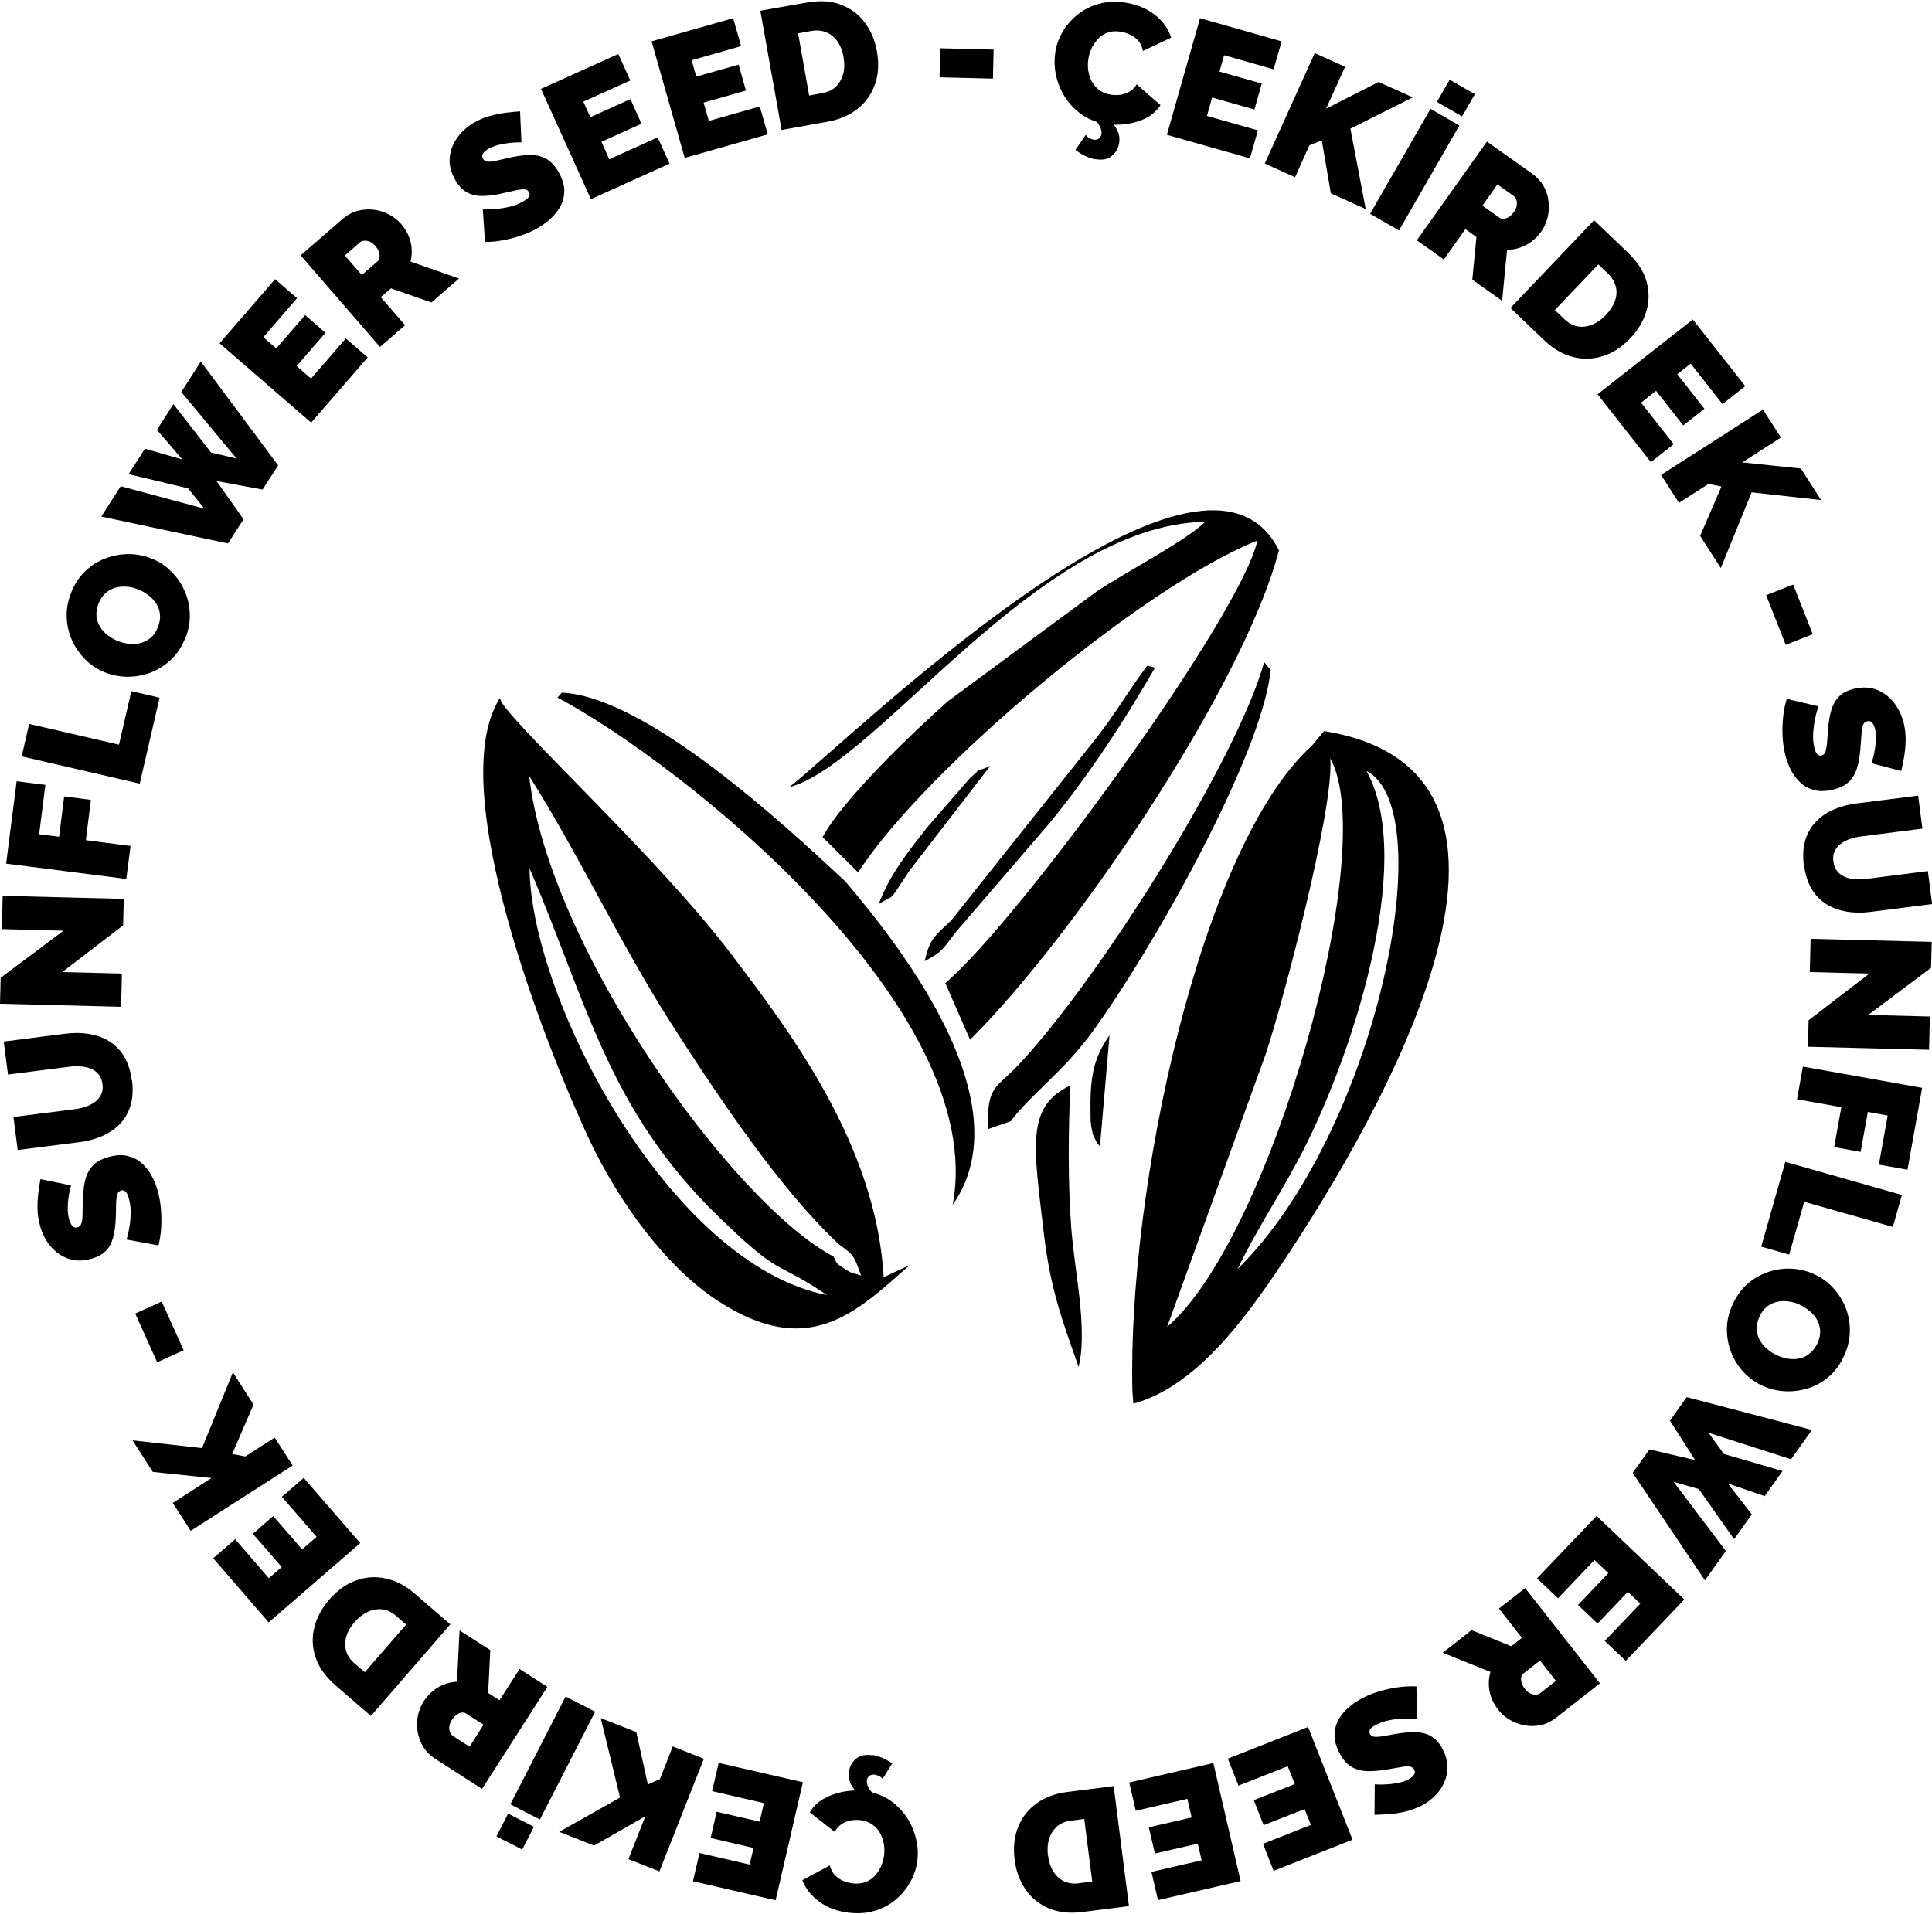 <?xml version="1.0" encoding="UTF-8"?>
<!DOCTYPE svg PUBLIC "-//W3C//DTD SVG 1.1//EN" "http://www.w3.org/Graphics/SVG/1.1/DTD/svg11.dtd">
<!-- Creator: CorelDRAW 2019 (64-Bit) -->
<svg xmlns="http://www.w3.org/2000/svg" xml:space="preserve" width="21.681mm" height="21.481mm" version="1.1" style="shape-rendering:geometricPrecision; text-rendering:geometricPrecision; image-rendering:optimizeQuality; fill-rule:evenodd; clip-rule:evenodd"
viewBox="0 0 14517 14383"
 xmlns:xlink="http://www.w3.org/1999/xlink"
 xmlns:xodm="http://www.corel.com/coreldraw/odm/2003">
 <defs>
  <style type="text/css">
   <![CDATA[
    .fil0 {fill:black}
    .fil2 {fill:black;fill-rule:nonzero}
    .fil1 {fill:black;fill-rule:nonzero}
   ]]>
  </style>
 </defs>
 <g id="Layer_x0020_1">
  <g id="_1993393285552">
   <g>
    <g>
     <path class="fil0" d="M8770 9971l741 -2051c128,-385 515,-1846 485,-2220 378,675 -445,3605 -1226,4271zm1499 -4177c569,299 72,2715 -969,3742 126,-266 289,-512 446,-803 397,-733 901,-2253 522,-2939zm-415 -187c-834,759 -1384,3341 -1345,4852l7 89c467,-124 841,-646 1070,-983 596,-879 2385,-3747 363,-4071l-95 114z"/>
     <path class="fil0" d="M3979 6526c434,1009 585,1805 1420,2617 479,466 409,315 815,589 -1175,-228 -2223,-2217 -2235,-3205zm2306 2810c128,99 126,80 185,250 -51,-21 -55,-7 -109,-42 -98,-63 -61,-40 -99,-102 -755,-399 -2141,-2323 -2286,-3611 368,581 697,1282 1059,1847 364,570 827,1256 1252,1657zm554 169l-199 93c-57,-998 -707,-1850 -1148,-2431 -536,-708 -1580,-1663 -1725,-1892l-10 -30c-431,669 357,2646 665,3306 231,495 592,977 971,1224 686,448 1042,85 1446,-271z"/>
     <path class="fil0" d="M5930 5916c665,-176 1865,-1970 3126,-1995 -146,145 -602,380 -820,527l-1114 822c-268,238 -792,741 -941,1021l267 265c502,-778 2144,-2152 3000,-2494 -123,562 -1778,2840 -2345,3326l186 425c768,-759 2050,-2641 2321,-3677 -587,-1178 -3261,1459 -3681,1780z"/>
     <path class="fil0" d="M7160 9052c520,-745 -345,-1885 -810,-2430 -450,-419 -1490,-1386 -2128,-1417l-33 37c929,494 3244,2333 2970,3809z"/>
     <path class="fil0" d="M7596 8425c132,-185 385,-361 607,-664 439,-598 1276,-2070 1345,-2725l-49 -60c-203,729 -1226,2364 -1842,3022 -174,186 -243,155 -233,487l173 -60z"/>
     <path class="fil0" d="M8105 10274l17 -97c30,-302 -49,-638 -73,-955 -26,-354 -21,-710 -7,-1065 -334,159 -276,452 -199,1108 49,420 136,650 262,1008z"/>
     <path class="fil0" d="M8680 5017l-60 -14c-146,194 -233,353 -383,544l-1089 1369c-122,118 -160,130 -200,307 139,-74 136,-93 236,-221l701 -815c284,-345 546,-741 795,-1171z"/>
     <path class="fil0" d="M6603 6794c133,-86 57,11 229,-249l609 -790c-133,64 -32,-17 -156,96l-315 363c-127,161 -287,358 -367,580z"/>
     <path class="fil0" d="M8195 8429c3,29 13,89 22,108 5,11 16,32 21,42 5,10 17,24 27,36l72 -835c-139,195 -148,354 -142,649z"/>
    </g>
    <path class="fil1" d="M6893 13983c-7,55 -24,108 -52,158 -28,50 -64,95 -109,133 -45,38 -98,67 -159,85 -61,19 -127,23 -199,14 -87,-11 -160,-39 -219,-83 -60,-44 -102,-98 -126,-161l207 -111c7,31 20,56 39,75 19,19 40,33 63,42 23,9 47,16 69,18 36,4 67,1 95,-9 28,-11 51,-26 71,-47 19,-21 35,-45 47,-72 12,-27 19,-55 23,-82 4,-31 3,-62 -3,-92 -6,-30 -16,-57 -31,-82 -15,-25 -35,-45 -59,-61 -24,-16 -52,-26 -85,-30 -23,-3 -47,-2 -71,2 -25,4 -48,13 -69,27 -22,14 -39,33 -53,59l-187 -146c23,-42 58,-76 103,-102 46,-26 96,-44 150,-54 55,-10 108,-12 160,-5 67,9 126,30 179,63 52,34 95,76 130,125 35,50 59,104 74,162 15,58 19,116 12,174zm-341 -795c24,3 49,10 75,21 26,11 52,25 77,43l-72 116c-8,-10 -18,-17 -28,-22 -11,-5 -20,-8 -30,-10 -15,-2 -29,1 -40,8 -11,7 -18,19 -20,35 -2,14 1,30 8,46 7,16 19,32 34,49l-82 36c-29,-28 -54,-58 -73,-89 -20,-32 -27,-68 -22,-107 5,-37 21,-69 50,-95 29,-26 69,-36 122,-29zm-1263 28l-334 847 -233 -92 127 -322 -385 220 -262 -103 457 -258 -145 -597 267 105 87 394 91 -41 96 -245 232 92zm-817 -353l-415 810 -222 -114 415 -810 222 114zm-460 865l-88 171 -194 -99 88 -171 194 99zm101 -1051l-491 766 -352 -226c-37,-24 -67,-54 -89,-89 -22,-35 -36,-73 -43,-114 -7,-40 -6,-80 2,-120 8,-40 22,-76 43,-108 19,-30 41,-55 68,-77 26,-22 55,-39 86,-51 31,-12 63,-19 97,-21l19 -385 231 148 -16 322 85 55 151 -235 210 135zm-479 284l-133 -85c-9,-6 -19,-8 -31,-6 -12,1 -25,6 -38,15 -13,9 -25,22 -36,39 -12,18 -18,35 -20,51 -1,16 0,30 5,42 5,12 12,21 20,27l127 82 105 -164zm-251 -754l-596 688 -265 -229c-76,-66 -127,-137 -151,-212 -25,-75 -28,-150 -9,-225 19,-75 56,-144 111,-207 60,-70 127,-118 201,-145 74,-27 149,-32 225,-15 77,17 150,55 220,116l265 229zm-718 -18c-31,35 -52,72 -63,109 -11,37 -11,74 -1,109 10,35 32,67 64,94l76 65 311 -358 -76 -65c-33,-29 -68,-45 -104,-49 -36,-4 -73,2 -109,19 -36,17 -69,42 -99,77zm-548 -940l165 -143 425 490 -688 596 -417 -482 165 -143 253 293 97 -84 -217 -250 153 -133 217 250 109 -94 -261 -301zm82 -236l-766 491 -135 -210 291 -187 -441 -46 -152 -237 522 58 232 -569 155 242 -160 371 98 19 221 -142 135 210zm-819 -866l-199 90 -165 -366 199 -90 165 366zm-847 -1237c0,0 -2,8 -6,25 -4,16 -8,37 -12,63 -4,26 -6,54 -6,83 0,29 3,57 11,84 6,21 14,36 24,48 10,11 23,15 38,10 15,-4 25,-14 30,-30 5,-16 8,-37 8,-63 0,-26 1,-58 2,-95 1,-59 6,-111 16,-157 10,-45 28,-84 55,-114 27,-31 68,-54 122,-69 52,-15 99,-18 139,-9 41,9 77,26 107,52 30,26 56,57 76,94 20,37 37,76 48,117 12,42 20,87 24,135 4,48 5,96 2,143 -3,47 -10,91 -20,132l-240 -44c0,0 3,-10 8,-29 5,-19 10,-44 15,-75 5,-31 7,-64 8,-100 0,-36 -4,-71 -14,-105 -7,-26 -16,-44 -26,-52 -10,-8 -20,-11 -31,-8 -17,5 -28,18 -32,38 -4,21 -7,47 -7,79 0,32 -1,67 -3,105 -3,56 -10,103 -22,142 -12,39 -31,71 -57,95 -25,24 -59,42 -102,54 -65,18 -123,18 -174,0 -52,-18 -96,-49 -133,-92 -37,-43 -63,-94 -79,-151 -12,-43 -19,-86 -20,-128 -1,-43 1,-84 6,-123 5,-39 10,-74 16,-104l228 47zm459 -790c9,72 5,135 -12,190 -17,55 -44,101 -82,139 -37,38 -82,68 -134,90 -52,22 -107,37 -167,44l-464 59 -32 -248 463 -59c30,-4 57,-10 84,-20 26,-9 49,-22 69,-37 19,-15 34,-34 44,-55 10,-21 13,-47 9,-75 -4,-30 -13,-54 -28,-73 -15,-19 -34,-33 -57,-43 -23,-10 -49,-16 -77,-18 -28,-2 -56,-2 -85,2l-463 59 -32 -248 464 -59c63,-8 122,-7 178,2 56,10 107,28 152,56 45,28 82,66 111,114 29,49 48,108 57,178zm-523 -815l447 11 -6 250 -910 -23 5 -195 472 -354 -463 -12 6 -250 910 23 -5 199 -456 350zm480 -700l-903 -115 79 -619 216 27 -47 371 150 19 38 -303 201 26 -38 303 336 43 -32 248zm101 -716l-887 -205 56 -244 675 156 93 -402 212 49 -149 646zm342 -1094c-25,64 -61,118 -106,161 -45,43 -95,75 -151,97 -56,22 -113,32 -173,33 -59,0 -116,-11 -171,-32 -56,-22 -106,-54 -148,-96 -42,-42 -76,-90 -101,-144 -25,-54 -38,-113 -41,-174 -2,-62 9,-124 34,-187 25,-64 61,-118 106,-161 45,-43 95,-75 152,-96 56,-21 114,-32 173,-32 59,0 116,11 170,32 56,22 105,53 147,95 43,41 76,89 101,143 25,54 39,112 42,174 3,62 -8,124 -33,188zm-505 23c29,11 58,18 88,21 30,3 58,0 86,-8 27,-8 52,-21 74,-40 22,-19 39,-46 52,-79 13,-33 18,-65 15,-95 -3,-30 -12,-57 -28,-81 -16,-24 -35,-45 -59,-63 -24,-18 -49,-33 -77,-44 -29,-11 -58,-18 -87,-20 -29,-2 -58,0 -85,8 -27,8 -52,21 -74,41 -22,20 -39,46 -52,79 -13,33 -18,65 -15,94 3,29 12,56 27,80 15,24 34,45 58,63 24,18 49,33 77,44zm78 -1253l124 -193 281 81 -191 -223 124 -193 283 364 192 45 -416 -500 147 -229 581 780 -117 182 -346 -64 203 287 -117 182 -952 -202 146 -228 629 169 -123 -153 -448 -107zm1633 -1022l165 143 -425 490 -688 -596 417 -482 165 143 -253 293 97 84 217 -250 153 133 -217 250 108 94 261 -301zm257 64l-596 -688 316 -274c34,-29 70,-49 111,-60 40,-11 80,-14 121,-9 41,5 79,17 115,35 36,19 66,43 92,72 23,27 41,55 55,87 13,31 22,63 24,97 3,33 0,66 -8,99l364 127 -207 180 -304 -106 -77 66 183 211 -189 164zm-137 -540l119 -103c8,-7 13,-16 15,-28 2,-12 1,-26 -4,-41 -5,-15 -14,-30 -27,-46 -14,-16 -28,-27 -43,-33 -15,-6 -29,-8 -42,-7 -13,1 -24,5 -31,12l-114 99 128 147zm1203 -997c0,0 -8,0 -25,0 -17,0 -38,1 -64,4 -26,3 -53,7 -82,14 -29,7 -55,17 -79,30 -19,11 -32,22 -41,35 -9,13 -9,26 -1,40 7,13 20,20 36,22 16,1 38,-1 63,-7 26,-6 57,-13 92,-21 57,-13 109,-21 156,-22 47,-1 88,7 124,26 36,19 69,53 97,102 27,47 41,91 43,133 1,42 -7,81 -25,116 -18,36 -42,68 -73,97 -31,29 -65,54 -102,75 -38,22 -79,41 -125,56 -46,16 -92,28 -138,36 -46,9 -91,13 -133,12l-16 -244c0,0 10,0 30,0 20,0 45,-1 76,-4 31,-3 64,-9 99,-17 35,-8 68,-21 98,-39 24,-14 38,-26 44,-37 6,-11 6,-22 0,-32 -9,-16 -24,-23 -45,-22 -21,1 -47,5 -78,13 -31,7 -65,15 -103,23 -55,11 -103,15 -144,13 -41,-2 -76,-13 -106,-32 -30,-19 -55,-47 -77,-85 -33,-58 -48,-115 -43,-169 5,-55 24,-105 57,-151 33,-46 76,-84 127,-114 39,-22 78,-39 120,-50 41,-11 81,-19 121,-24 39,-5 74,-8 104,-10l10 233zm1020 -39l90 199 -591 267 -375 -829 581 -262 90 199 -353 159 53 117 301 -136 83 185 -301 136 59 131 363 -164zm768 -231l60 210 -624 177 -249 -876 613 -174 60 210 -372 106 35 123 318 -90 55 195 -318 90 39 138 384 -109zm164 177l-160 -896 345 -61c99,-18 186,-13 260,15 74,28 134,73 180,134 46,62 77,134 91,216 16,91 12,173 -14,247 -25,74 -69,136 -130,185 -61,49 -137,82 -228,98l-344 62zm466 -547c-8,-46 -24,-86 -46,-118 -22,-32 -50,-55 -84,-69 -34,-14 -72,-17 -114,-10l-98 18 83 467 98 -18c43,-8 78,-24 104,-50 26,-26 44,-58 54,-96 10,-39 10,-80 2,-125zm721 151l5 -218 401 10 -5 218 -401 -10zm870 -196c10,-55 30,-106 60,-155 30,-49 69,-91 116,-127 47,-36 102,-62 163,-77 61,-16 128,-17 199,-4 86,15 157,47 215,94 58,47 97,103 117,167l-212 100c-6,-31 -17,-57 -35,-77 -18,-20 -38,-35 -61,-45 -23,-11 -46,-18 -68,-22 -35,-6 -67,-5 -95,4 -28,9 -52,24 -73,44 -20,20 -37,43 -50,69 -13,26 -22,53 -27,81 -6,31 -6,62 -2,92 4,30 13,58 27,84 14,25 32,47 56,64 23,17 51,29 83,34 23,4 47,5 71,2 25,-3 48,-11 71,-23 22,-13 41,-31 56,-56l179 156c-26,41 -62,73 -108,97 -47,24 -98,39 -153,46 -55,7 -108,6 -160,-3 -66,-12 -125,-36 -175,-72 -50,-36 -92,-80 -124,-132 -32,-51 -54,-106 -66,-165 -12,-59 -13,-117 -3,-174zm300 812c-24,-4 -48,-12 -74,-24 -26,-12 -51,-27 -75,-47l77 -112c8,10 17,18 27,24 10,6 20,9 29,11 15,3 29,1 40,-6 12,-7 19,-18 22,-34 3,-14 0,-30 -6,-46 -7,-16 -17,-33 -31,-51l84 -32c28,29 51,60 69,93 18,33 24,69 16,108 -7,37 -25,68 -55,92 -30,25 -71,32 -123,23zm1222 -217l-60 210 -624 -177 249 -876 613 174 -60 210 -372 -106 -35 123 318 90 -55 195 -318 -90 -39 138 384 109zm52 248l375 -829 228 103 -143 315 395 -201 257 116 -469 235 115 604 -262 -118 -68 -398 -93 37 -108 240 -228 -103zm791 379l454 -789 217 125 -454 789 -217 -125zm502 -841l96 -167 189 109 -96 167 -189 -109zm-151 1040l527 -742 341 242c36,26 64,57 85,93 20,36 33,75 37,115 5,41 2,81 -7,120 -10,39 -26,75 -48,106 -20,29 -44,53 -71,74 -27,20 -57,36 -88,47 -32,11 -64,16 -98,16l-37 384 -224 -159 31 -321 -83 -59 -162 228 -204 -145zm492 -261l129 91c8,6 19,9 31,8 12,-1 25,-5 39,-13 14,-8 26,-21 38,-37 12,-17 20,-34 22,-50 2,-16 1,-30 -3,-42 -4,-12 -11,-22 -19,-28l-123 -88 -113 159zm212 769l628 -659 253 242c73,70 120,142 141,219 21,76 21,151 -2,225 -22,74 -63,141 -120,201 -64,67 -133,112 -208,135 -75,23 -150,25 -226,5 -76,-20 -147,-62 -214,-126l-253 -242zm717 53c32,-34 55,-69 68,-106 13,-37 15,-73 6,-108 -9,-35 -28,-68 -59,-97l-72 -69 -327 343 72 69c32,30 65,48 101,54 36,6 73,2 109,-14 37,-15 71,-39 102,-72zm509 971l-171 135 -401 -510 716 -562 394 501 -171 135 -239 -304 -101 79 204 260 -159 125 -204 -260 -113 89 246 313zm-95 231l766 -491 135 210 -291 187 441 46 152 237 -522 -58 -232 569 -155 -242 160 -371 -98 -19 -221 142 -135 -210zm790 904l203 -80 147 373 -203 80 -147 -373zm791 1262c0,0 2,-8 8,-24 5,-16 10,-37 15,-63 5,-26 9,-53 11,-83 2,-29 0,-57 -6,-84 -5,-21 -12,-37 -22,-49 -10,-12 -22,-16 -38,-12 -15,3 -25,13 -31,28 -6,15 -10,36 -11,63 -2,26 -4,58 -7,94 -4,59 -12,111 -24,156 -12,45 -33,82 -61,111 -29,29 -70,50 -126,63 -53,12 -99,13 -140,2 -40,-11 -75,-30 -104,-58 -29,-28 -53,-60 -72,-98 -19,-38 -33,-78 -42,-119 -10,-43 -16,-88 -18,-136 -2,-48 0,-96 5,-143 5,-47 14,-91 27,-131l238 56c0,0 -3,10 -9,28 -6,19 -12,44 -18,74 -6,30 -10,64 -13,100 -2,36 1,71 8,105 6,27 14,44 23,53 9,9 19,12 30,10 17,-4 29,-16 34,-37 5,-21 9,-47 11,-78 2,-32 5,-67 8,-105 6,-56 15,-103 29,-141 14,-38 35,-69 61,-92 27,-23 61,-39 104,-49 65,-15 123,-12 174,9 51,21 94,54 128,99 34,45 58,97 72,155 10,43 14,86 13,129 -1,43 -5,84 -12,123 -7,39 -14,73 -21,103l-225 -59zm-508 766c-9,-72 -5,-135 12,-190 17,-55 44,-101 82,-139 37,-38 82,-68 134,-90 52,-22 107,-37 167,-44l464 -59 32 248 -463 59c-30,4 -57,10 -84,20 -26,9 -49,22 -69,37 -19,15 -34,34 -44,55 -10,21 -13,47 -9,75 4,30 13,54 28,73 15,19 34,33 57,43 23,10 49,16 77,18 28,2 56,2 85,-2l463 -59 32 248 -464 59c-63,8 -122,7 -178,-2 -56,-10 -107,-28 -152,-56 -45,-28 -82,-66 -111,-114 -29,-49 -48,-108 -57,-178zm492 815l-447 -11 6 -250 910 23 -5 195 -472 354 463 12 -6 250 -910 -23 5 -199 456 -350zm-499 699l896 160 -110 615 -215 -38 66 -369 -149 -27 -54 300 -199 -36 54 -300 -333 -59 44 -246zm-132 716l876 249 -68 240 -666 -189 -113 397 -210 -60 181 -637zm-396 1072c29,-63 66,-115 113,-156 47,-41 99,-70 156,-89 57,-19 115,-27 174,-24 59,3 116,16 169,41 55,25 103,59 143,103 40,44 72,93 94,149 22,56 33,114 32,176 -1,62 -15,124 -43,185 -29,63 -66,115 -113,156 -47,41 -99,70 -156,88 -57,18 -115,26 -174,23 -59,-3 -115,-16 -168,-40 -55,-25 -102,-59 -143,-102 -41,-43 -72,-93 -94,-148 -22,-56 -33,-114 -33,-176 0,-62 14,-124 43,-186zm506 2c-28,-13 -57,-21 -87,-25 -30,-4 -58,-3 -86,3 -28,6 -53,19 -76,37 -23,18 -42,44 -56,77 -15,33 -21,64 -20,94 2,30 10,57 24,82 15,25 33,47 56,66 23,19 48,35 75,47 28,13 57,21 86,25 29,4 58,3 85,-4 28,-6 53,-19 75,-38 23,-19 41,-44 56,-76 15,-33 21,-64 20,-93 -2,-29 -9,-57 -23,-81 -14,-25 -32,-47 -55,-66 -23,-19 -48,-35 -75,-47zm-132 1251l-133 187 -277 -95 180 232 -133 187 -265 -377 -189 -54 392 519 -157 221 -543 -807 126 -177 343 80 -189 -296 126 -177 941 247 -157 220 -620 -199 115 159 442 129zm-1686 955l-158 -150 448 -469 659 628 -440 461 -158 -150 267 -280 -93 -89 -228 239 -147 -140 228 -239 -104 -99 -275 289zm-247 -77l562 716 -329 258c-35,27 -73,46 -113,55 -41,9 -81,10 -121,3 -40,-7 -78,-21 -113,-41 -35,-20 -64,-46 -88,-76 -22,-28 -39,-57 -51,-89 -12,-32 -19,-64 -20,-98 -1,-33 3,-66 12,-98l-358 -144 216 -170 299 121 80 -63 -173 -220 197 -154zm111 545l-124 97c-8,6 -13,15 -16,27 -3,12 -2,26 2,41 4,15 12,31 25,47 13,17 27,29 41,35 15,7 28,10 41,9 13,-1 24,-4 32,-10l119 -94 -120 -153zm-1241 930c0,0 8,0 25,1 17,1 38,1 64,-1 26,-1 54,-5 83,-10 29,-5 56,-14 80,-27 19,-10 33,-21 42,-33 9,-12 10,-25 3,-40 -7,-13 -19,-21 -35,-24 -16,-2 -38,-1 -63,4 -26,5 -57,10 -93,16 -58,11 -110,15 -157,15 -47,-1 -88,-12 -123,-32 -35,-20 -66,-56 -92,-106 -25,-48 -37,-93 -36,-135 1,-42 11,-80 30,-115 20,-35 46,-66 78,-93 32,-27 67,-51 105,-70 39,-20 81,-37 128,-50 46,-14 93,-24 140,-30 47,-6 91,-8 134,-6l4 244c0,0 -10,-1 -30,-2 -20,-1 -45,-1 -76,0 -31,1 -64,5 -100,12 -35,7 -69,18 -100,34 -24,12 -40,24 -46,35 -6,11 -7,22 -2,32 8,16 23,24 44,24 21,0 47,-3 78,-9 31,-6 66,-12 104,-18 55,-8 103,-10 144,-6 41,4 75,17 104,37 29,20 53,50 73,89 31,60 42,117 34,171 -8,55 -29,104 -64,148 -35,44 -80,80 -133,107 -40,20 -80,35 -122,44 -42,9 -82,16 -122,18 -39,3 -74,4 -105,5l2 -233zm-1024 10l-80 -203 603 -238 334 847 -593 234 -80 -203 360 -142 -47 -119 -308 121 -74 -188 308 -121 -53 -134 -371 146zm-772 188l-49 -212 632 -146 205 887 -621 143 -49 -212 377 -87 -29 -125 -322 74 -46 -197 322 -74 -32 -140 -389 90zm-166 -186l115 903 -347 44c-100,13 -186,3 -259,-29 -73,-32 -130,-79 -173,-143 -43,-64 -70,-137 -80,-220 -12,-92 -3,-174 26,-246 29,-73 75,-132 139,-178 64,-46 141,-75 233,-86l347 -44zm-493 523c6,47 19,87 40,120 21,33 47,58 80,73 33,16 71,21 113,15l99 -13 -60 -470 -99 13c-43,5 -79,20 -106,44 -27,24 -47,55 -59,93 -12,38 -14,79 -9,124z"/>
    <polygon id="1" class="fil2" points="5351,13460 5400,13248 6033,13393 5828,14280 5207,14137 5256,13925 5633,14012 5662,13887 5340,13812 5385,13615 5708,13689 5740,13550 "/>
   </g>
  </g>
 </g>
</svg>
